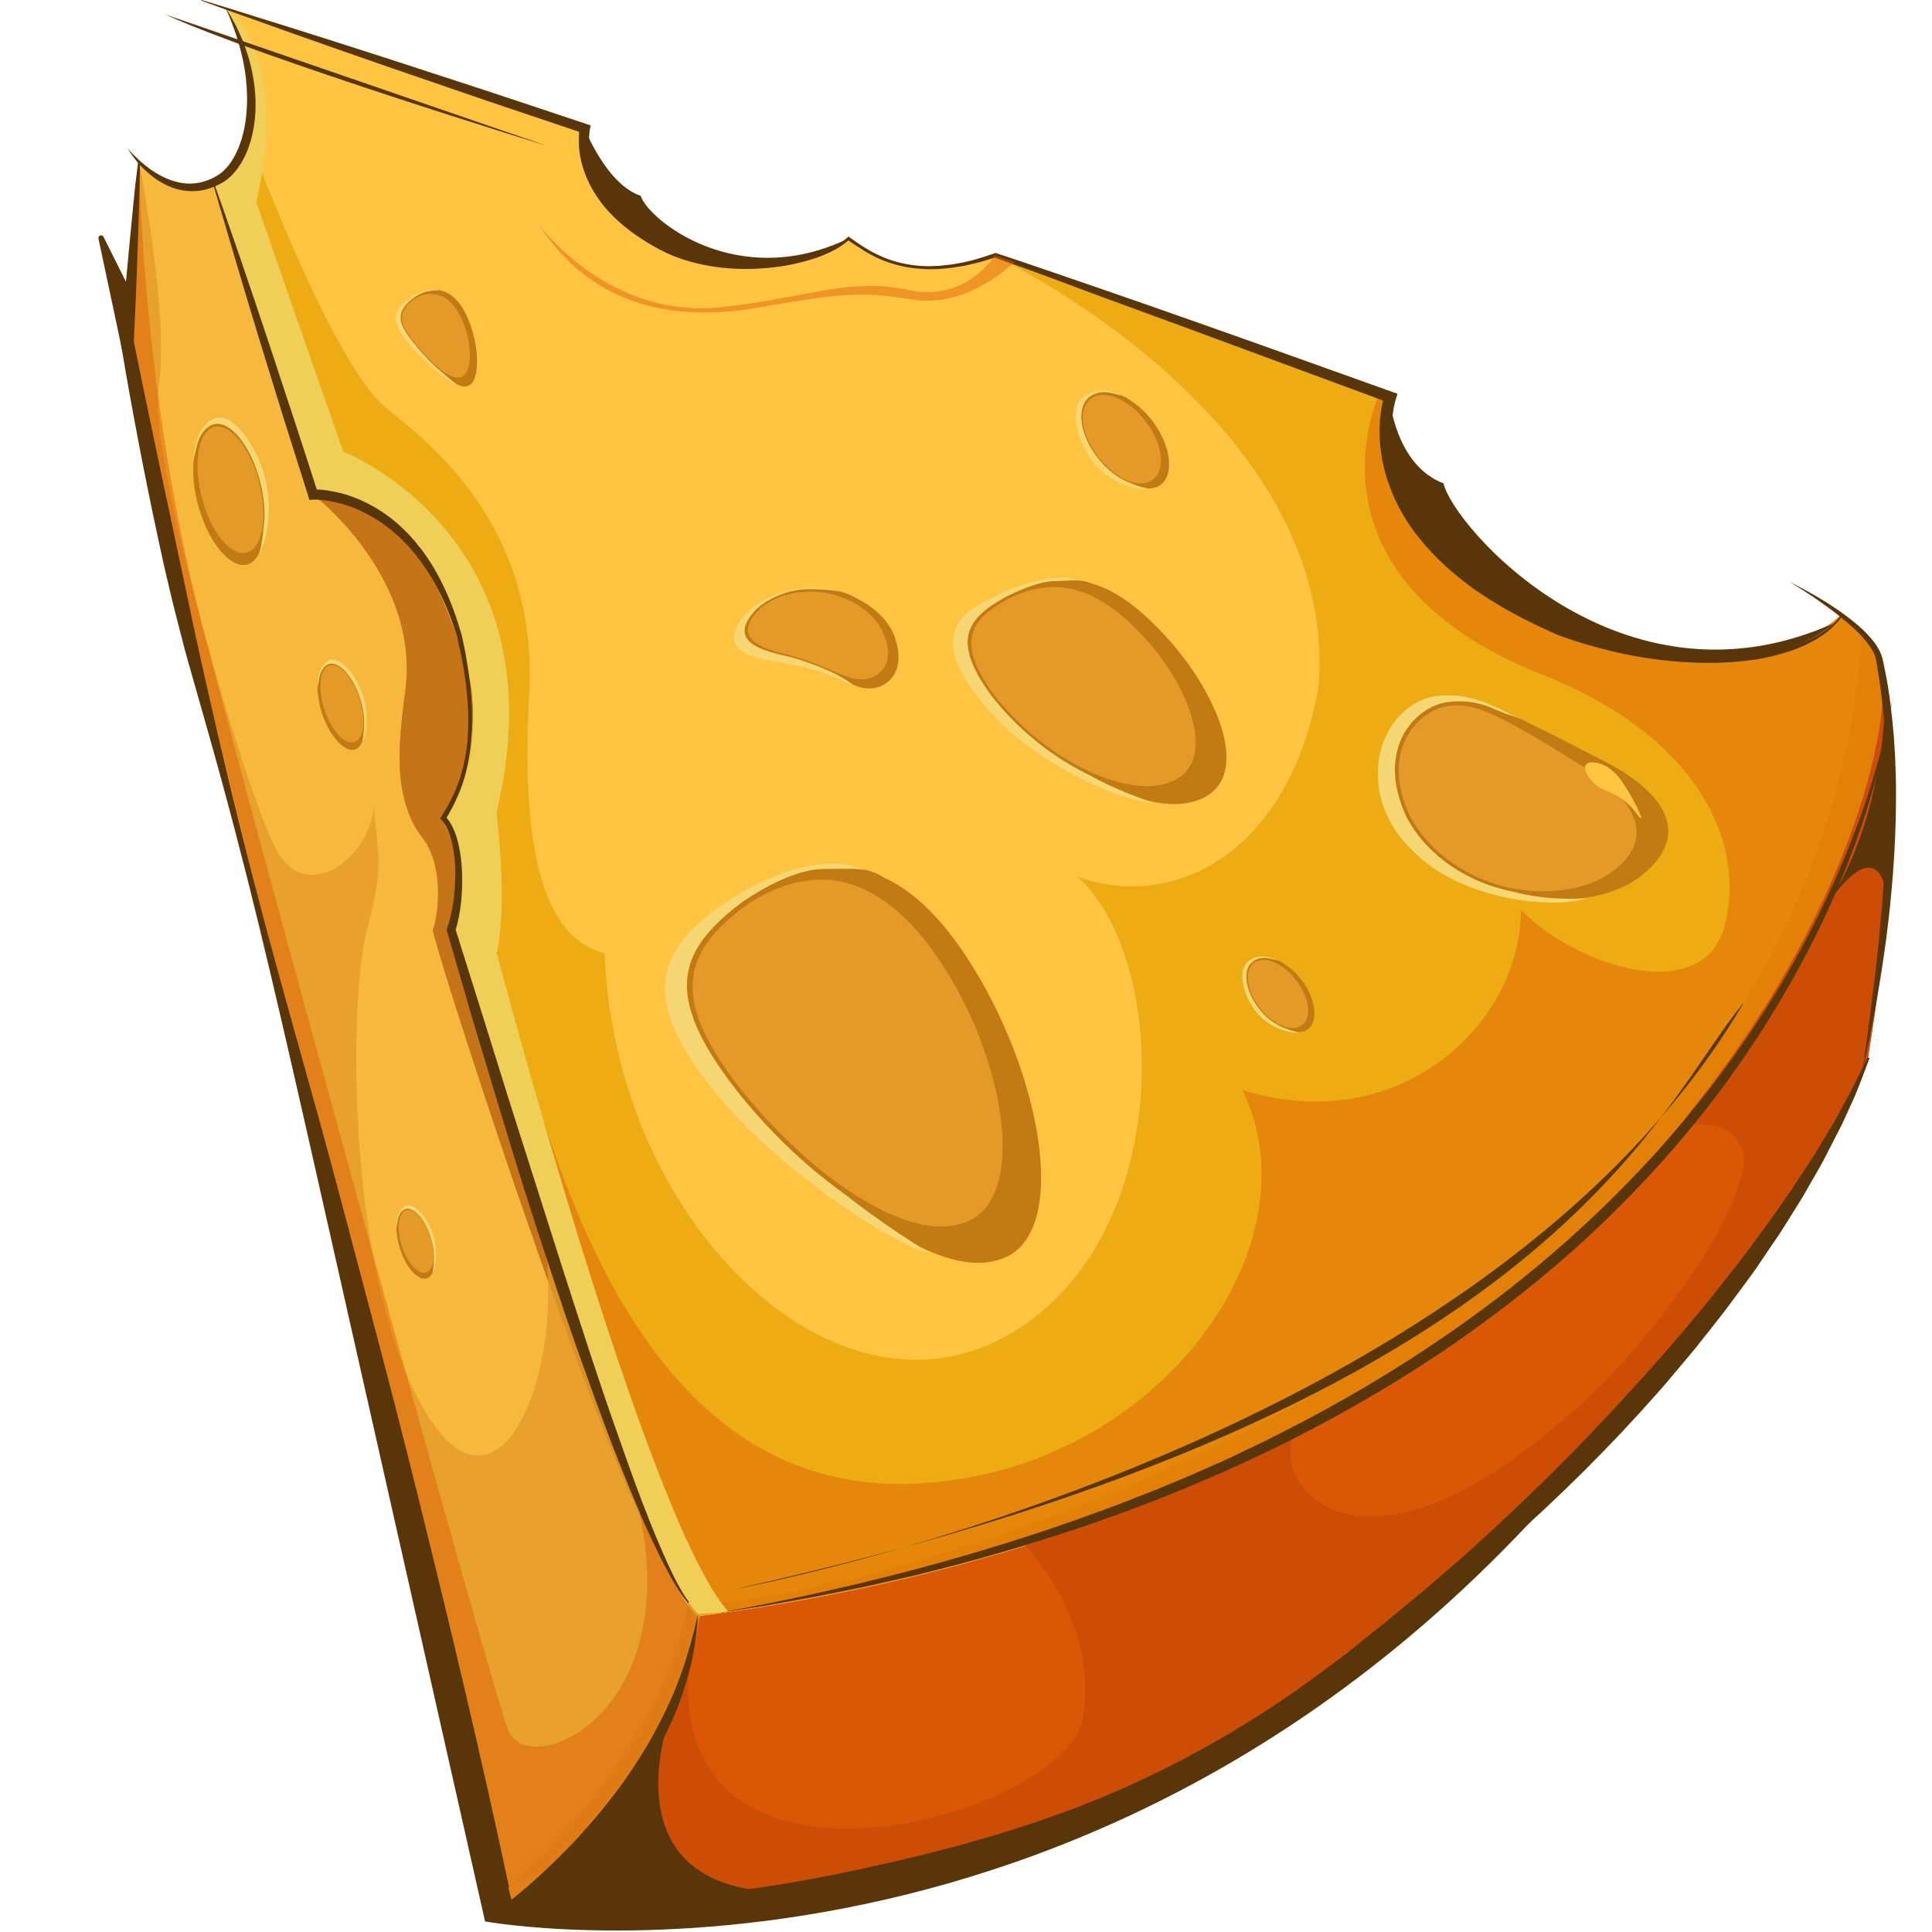 <?xml version="1.0" encoding="utf-8"?>
<!-- Generator: Adobe Illustrator 21.1.0, SVG Export Plug-In . SVG Version: 6.00 Build 0)  -->
<svg version="1.1" id="Слой_1" xmlns="http://www.w3.org/2000/svg" xmlns:xlink="http://www.w3.org/1999/xlink" x="0px" y="0px"
	 viewBox="0 0 1024 1024" style="enable-background:new 0 0 1024 1024;" xml:space="preserve">
<style type="text/css">
	.st0{fill:#FFC441;}
	.st1{fill:#F7B93D;}
	.st2{fill:#DA5805;}
	.st3{fill:#CC4D05;}
	.st4{opacity:0.43;}
	.st5{opacity:0.71;}
	.st6{fill:#E6A201;}
	.st7{opacity:0.44;fill:#DB5A02;}
	.st8{fill:#B15809;}
	.st9{fill:#EFCF58;}
	.st10{opacity:0.77;fill:#E39A28;}
	.st11{fill:#C27B12;}
	.st12{fill:#E39A28;}
	.st13{fill:#F7D773;}
	.st14{fill:#59350A;}
</style>
<g>
	<path class="st0" d="M386.1,854.2C386.2,854.3,386.2,854.3,386.1,854.2c0,0-0.1,0-0.2,0c-0.3,0-0.5,0.1-0.8,0.1
		c-1.7,0.3-3.5,0.5-5.2,0.8c-3,0.4-6,0.8-9,1.2c-0.3-0.3-0.7-0.5-1-0.8c-0.7-0.6-1.3-1.3-2-2c-0.3-0.3-0.5-0.6-0.8-0.9
		c-0.8-0.9-1.6-1.9-2.4-3c-1.4-1.9-2.8-4-4.3-6.4c-0.4-0.6-0.8-1.3-1.2-2c-4.3-7.2-8.8-16.3-13.6-27.1c-0.6-1.4-1.3-2.9-1.9-4.4
		c-17.1-39.6-37.1-99.6-57.9-167.1c-1.9-6.3-4.3-13.8-6.9-22.4c-0.4-1.3-0.8-2.7-1.3-4.1c-0.4-1.3-0.8-2.6-1.2-3.9
		c-1.3-4.2-2.7-8.5-4.1-13.1c-0.3-1.1-0.7-2.2-1-3.3c-0.4-1.1-0.7-2.3-1.1-3.4s-0.7-2.3-1.1-3.5c-1.5-4.8-3-9.7-4.6-14.8
		c-0.4-1.2-0.7-2.4-1.1-3.5c-1.2-3.8-2.4-7.8-3.7-11.8c-0.4-1.3-0.8-2.6-1.2-3.9c-5.1-16.2-10.5-33.5-16.3-51.9
		c-0.4-1.3-0.8-2.6-1.2-3.9c-0.6-2-1.3-4.1-1.9-6.1c6.1-11.3,7.1-28.8,1.3-46.5c-1.5-4.6-3.3-8.8-5.4-12.8
		c16.8-20.3,21.1-58.1,8.5-96.7c-14.8-45.6-48-76.7-77.5-74.7c-3.6-11.4-7.2-22.6-10.7-33.6c-0.9-2.8-1.8-5.6-2.7-8.4
		c-1.1-3.3-2.1-6.6-3.2-9.9c-1-3.1-2-6.1-2.9-9.2c-5.2-16.4-10.2-32-14.9-46.6c-0.4-1.4-0.9-2.7-1.3-4.1c-0.2-0.6-0.4-1.2-0.5-1.7
		c-0.7-2.2-1.4-4.4-2.1-6.5c-0.4-1.4-0.9-2.8-1.3-4.1c-0.3-1-0.6-2-1-3c-0.3-0.8-0.5-1.6-0.8-2.3c-0.4-1.3-0.8-2.6-1.3-3.9
		c-0.4-1.1-0.7-2.2-1.1-3.3c-0.2-0.6-0.4-1.3-0.6-1.9c-0.2-0.7-0.5-1.5-0.7-2.2c-2.8-8.8-5.5-17.1-8-24.7
		c8.9-4.2,15.1-13.4,18.1-25.2c0-0.2,0.1-0.3,0.1-0.5c3.3-13.4,2.6-30.1-2.9-47.1c-2.3-7.2-5.3-13.7-8.8-19.7
		c33.8,12.2,102.1,36.2,190.4,64c-0.1,1.2-0.1,2.5-0.1,3.7c0,38.2,38.7,69.2,86.4,69.2c20.2,0,38.7-5.6,53.4-14.8
		c8.2,8.8,25.5,14.8,45.5,14.8c12.2,0,23.4-2.3,32.2-6c0,0,0,0,0,0c64.6,21.4,136.3,46.9,203.9,73.3c1.7,0.7,3.4,1.3,5.1,2
		C723,255,765,310.7,832.8,336.8c56.6,21.8,113.9,16.2,142.7-10.7c4.5,3.5,8.4,6.9,11.5,10.1h0c4.7,4.9,7.9,9.4,9.2,13.5
		c0,0,0,0,0,0.1c0.5,1.6,0.9,3.5,1.2,5.7C1007.4,427.8,885.6,782.1,386.1,854.2z"/>
	<path class="st1" d="M371,856.4c-2.4,18.2-7.9,35.3-15.1,51c0,0.1-0.1,0.1-0.1,0.2c-6.8,14.5-15,27.8-23.7,39.7
		c-0.1,0.2-0.3,0.3-0.4,0.5c-27.2,37-58.4,59.7-60,60.9c0,0,0,0-0.1,0c0,0-196.1-738.8-204-824.5c-0.6-14.8,2.6-57.2,6.1-98.1
		c11.3,10.8,24.5,15.8,36.1,12c1.1-0.4,2.1-0.8,3.2-1.3c2.4,7.6,5.1,15.8,8,24.7c0.2,0.7,0.5,1.5,0.7,2.2c0.5,1.7,1.1,3.4,1.7,5.2
		c0.4,1.3,0.8,2.6,1.3,3.9c0.2,0.8,0.5,1.6,0.8,2.3c0.3,1,0.6,2,1,3c0.4,1.4,0.9,2.7,1.3,4.1c0.7,2.2,1.4,4.3,2.1,6.5
		c0.2,0.6,0.4,1.1,0.5,1.7c0.4,1.3,0.9,2.7,1.3,4.1c4.7,14.6,9.7,30.2,14.9,46.6c1,3,1.9,6.1,2.9,9.2c1,3.3,2.1,6.6,3.2,9.9
		c0.9,2.8,1.8,5.6,2.7,8.4c3.5,11,7.1,22.2,10.7,33.6c29.5-2,62.7,29,77.5,74.7c12.5,38.6,8.3,76.5-8.5,96.7
		c2.1,3.9,3.9,8.2,5.4,12.8c5.7,17.7,4.8,35.2-1.3,46.5c0.6,2,1.3,4.1,1.9,6.1c0.4,1.3,0.8,2.6,1.2,3.9
		c5.8,18.3,11.2,35.7,16.3,51.9c0.4,1.3,0.8,2.6,1.2,3.9c1.3,4,2.5,8,3.7,11.8c0.4,1.2,0.8,2.4,1.1,3.5c1.6,5.1,3.1,10,4.6,14.8
		c0.4,1.2,0.7,2.3,1.1,3.5s0.7,2.3,1.1,3.4c0.4,1.1,0.7,2.2,1,3.3c1.4,4.6,2.8,9,4.1,13.1c0.4,1.3,0.8,2.6,1.2,3.9
		c0.4,1.4,0.9,2.8,1.3,4.1v0c0.5,1.7,1.1,3.5,1.6,5.1c0,0,0,0,0,0.1c0.2,0.6,0.4,1.1,0.5,1.7c1.8,5.8,3.4,11,4.8,15.5
		c0,0.1,0.1,0.3,0.1,0.4c20.7,67.3,40.7,127.1,57.7,166.7c0.6,1.5,1.3,3,1.9,4.4c4.8,10.8,9.4,20,13.6,27.1c0.4,0.7,0.8,1.3,1.2,2
		c1.5,2.4,2.9,4.5,4.3,6.4c0.8,1.1,1.6,2.1,2.4,3c0.3,0.3,0.5,0.6,0.8,0.9c0.7,0.7,1.3,1.4,2,2c0,0,0,0,0,0
		C370.3,855.8,370.7,856.1,371,856.4z"/>
	<path class="st2" d="M990.1,560.5c-18.5,48.6-67,124.5-139,200.2c-129.4,136.1-334.9,271.8-579.5,248c0,0,9.6-6.9,22.9-19.3
		c22.7-21.3,56.1-58.8,70.6-106.1c2.6-8.6,4.6-17.6,5.8-26.8c63.3-8.3,120.7-21.1,172.7-37.3c48.9-15.2,93-33.5,132.6-53.8
		c98.2-50.3,169.2-113.5,219.1-175.5c81.6-101.4,106.7-199.9,102-234.3C1001,373.7,1011.6,427.2,990.1,560.5z"/>
	<path class="st3" d="M990.1,560.5c-18.5,48.6-67,124.5-139,200.2c-129.4,136.1-334.9,271.8-579.5,248c0,0,9.6-6.9,22.9-19.3
		c22.7-21.3,56.1-58.8,70.6-106.1c-11,138.9,197.7,79.2,208.4,28.9c9.7-45.5-22.4-84.6-29.9-93c-1-1.1-1.6-1.7-1.6-1.7
		s60.5-22.4,134.2-52.1c2.9-1.2,5.9-2.4,8.8-3.6c-8.5,25.5,27.9,70.3,109.1,17S928.8,633.2,924,611.8s-31.5-15-31.5-15
		s1-2.5,2.9-7.1c81.6-101.4,106.7-199.9,102-234.3C1001,373.7,1011.6,427.2,990.1,560.5z"/>
	<g class="st4">
		<path class="st2" d="M371,856.4c-7.8,59.9-49.6,107.8-76.5,132.9l-25.2,10.6c1.2-1,80.3-67.9,95.5-150.3
			c69.3,6.7,595.4-123,622.2-513.4h0c4.7,4.9,7.9,9.4,9.2,13.5c0,0,0,0,0,0.1c0.5,1.6,0.9,3.5,1.2,5.7
			C1007.5,428.5,883.2,789.2,371,856.4z"/>
	</g>
	<g class="st5">
		<path class="st6" d="M386.1,854.2C386.2,854.3,386.2,854.3,386.1,854.2c0,0-0.1,0-0.2,0c-2,0.3-4,0.6-6,0.9c-3,0.4-6,0.8-9,1.2
			c-0.3-0.3-0.7-0.5-1-0.8c-0.7-0.6-1.3-1.3-2-2c-0.3-0.3-0.5-0.6-0.8-0.9c-0.8-0.9-1.6-1.9-2.4-3c-1.4-1.9-2.8-4-4.3-6.4
			c-0.4-0.6-0.8-1.3-1.2-2c-4.8-8.1-10-18.7-15.5-31.5c-17.1-39.6-37.1-99.6-57.9-167.1c-2.2-7.3-5-16.2-8.2-26.5
			c-0.4-1.3-0.8-2.6-1.2-3.9c-1.3-4.2-2.7-8.5-4.1-13.1c-0.3-1.1-0.7-2.2-1-3.3c-0.4-1.1-0.7-2.3-1.1-3.4s-0.7-2.3-1.1-3.5
			c-1.5-4.8-3-9.7-4.6-14.8c-0.4-1.2-0.7-2.4-1.1-3.5c-1.2-3.8-2.4-7.8-3.7-11.8c-0.4-1.3-0.8-2.6-1.2-3.9
			c-5.1-16.2-10.5-33.5-16.3-51.9c-0.4-1.3-0.8-2.6-1.2-3.9c-0.6-2-1.3-4.1-1.9-6.1c6.1-11.3,7.1-28.8,1.3-46.5
			c-1.5-4.6-3.3-8.8-5.4-12.8c16.8-20.3,21.1-58.1,8.5-96.7c-14.8-45.6-48-76.7-77.5-74.7c-3.6-11.4-7.2-22.6-10.7-33.6
			c-0.9-2.8-1.8-5.6-2.7-8.4c-1.1-3.3-2.1-6.6-3.2-9.9c-1-3.1-2-6.1-2.9-9.2c-5.2-16.4-10.2-32-14.9-46.6c-0.4-1.4-0.9-2.7-1.3-4.1
			c-0.2-0.6-0.4-1.2-0.5-1.7c-0.7-2.2-1.4-4.4-2.1-6.5c-0.4-1.4-0.9-2.8-1.3-4.1c-0.3-1-0.6-2-1-3c-0.3-0.8-0.5-1.6-0.8-2.3
			c-0.4-1.3-0.8-2.6-1.3-3.9c-0.4-1.1-0.7-2.2-1.1-3.3l8.8-54l0.1-0.5c0,0,0,0,0,0.1c1.2,3.3,45.1,122.4,73.8,145.1
			c29.1,23,80.4,66.7,75.6,152.4c-4.8,85.7,9.3,129.1,40,136.4c5.3,141.9,120.2,252.8,211.4,203.7c91.2-49.1,88.8-200,39.1-244.3
			c54,19.4,113.4-15.8,127.9-101.1c10.8-140.7-169-226.6-171.7-227.9c66.2,21.9,140,48.2,209.1,75.3C723,255,765,310.7,832.8,336.8
			c56.6,21.8,113.9,16.2,142.7-10.7c4.5,3.5,8.4,6.9,11.5,10.1h0c4.7,4.9,7.9,9.4,9.2,13.5c0,0,0,0,0,0.1c0.5,1.6,0.9,3.5,1.2,5.7
			C1007.4,427.8,885.6,782.1,386.1,854.2z"/>
	</g>
	<path class="st7" d="M386.1,854.2C386.2,854.3,386.2,854.3,386.1,854.2c0,0-0.1,0-0.2,0c-0.3,0-0.5,0.1-0.8,0.1
		c-13.6-12.5-27-26-39.5-40.2c-0.6-1.4-1.3-2.9-1.9-4.4c-17-39.5-37-99.3-57.7-166.7c0-0.1-0.1-0.3-0.1-0.4c-1.4-4.6-3-9.8-4.8-15.5
		c-0.2-0.6-0.4-1.1-0.5-1.7c0,0,0,0,0-0.1c-0.5-1.6-1-3.4-1.6-5.1v0c2.3-8.3,5.5-16.6,9.5-25c48.2,148.9,123,208.8,229.6,187
		c106.6-21.8,178-126.9,140.4-204.5c82.9,25.9,147.6-34.8,147.6-95.4c29.3,29.9,96.8,51.7,108.1,8.1
		c11.3-43.6-13.7-101.9-102.6-135.1c-125.3-53.5-80.4-146.8-80.4-146.8s0,0,0-0.1c1.7,0.7,3.4,1.3,5.1,2
		C723,255,765,310.7,832.8,336.8c56.6,21.8,113.9,16.2,142.7-10.7c4.5,3.5,8.4,6.9,11.5,10.1h0c4.7,4.9,7.9,9.4,9.2,13.5
		c0,0,0,0,0,0.1c0.5,1.6,0.9,3.5,1.2,5.7C1007.4,427.8,885.6,782.1,386.1,854.2z"/>
	<g class="st5">
		<path class="st8" d="M356.5,835.7c-49.3-129.3-105.8-296.5-105.8-296.5L239,492.9c0,0,9.1-41.9-5.6-59.1c0.5,0,1-0.1,1.5-0.2
			c10.6-23.4,22.9-49.2,10.9-85.5c-12.1-36.4-27.3-79.1-79.8-85.9c0,0,57.2,43.6,48.7,104.5c-2.4,17.4-3.3,30.5-2.8,40.3l0,0
			c0,0,0.1,22.2,11.9,37c11.8,14.9,8.5,41.5,5.5,49.1C235.3,518.6,325,795.3,356.5,835.7z"/>
	</g>
	<path class="st9" d="M386.2,854.3c-5.8,0.5-11.2,0.9-16.2,1.2c-0.7-0.6-1.3-1.3-2-2c-0.3-0.3-0.5-0.6-0.8-0.9
		c-0.8-0.9-1.6-1.9-2.4-3c-1.4-1.9-2.8-4-4.3-6.4c-0.4-0.6-0.8-1.3-1.2-2c-4.8-8.1-10-18.7-15.5-31.5
		c-17.1-39.6-37.1-99.6-57.9-167.1c-2.2-7.3-5-16.2-8.2-26.5c-0.4-1.3-0.8-2.6-1.2-3.9c-1.3-4.2-2.7-8.5-4.1-13.1
		c-0.3-1.1-0.7-2.2-1-3.3c-0.4-1.1-0.7-2.3-1.1-3.4s-0.7-2.3-1.1-3.5c-1.5-4.8-3-9.7-4.6-14.8c-0.4-1.2-0.7-2.4-1.1-3.5
		c-1.2-3.8-2.4-7.8-3.7-11.8c-0.4-1.3-0.8-2.6-1.2-3.9c-5.1-16.2-10.5-33.5-16.3-51.9c-0.4-1.3-0.8-2.6-1.2-3.9
		c-0.6-2-1.3-4.1-1.9-6.1c6.1-11.3,7.1-28.8,1.3-46.5c-1.5-4.6-3.3-8.8-5.4-12.8c16.8-20.3,21.1-58.1,8.5-96.7
		c-14.8-45.6-48-76.7-77.5-74.7c-3.6-11.4-7.2-22.6-10.7-33.6c-0.9-2.8-1.8-5.6-2.7-8.4c-1.1-3.3-2.1-6.6-3.2-9.9
		c-1-3.1-2-6.1-2.9-9.2c-5.2-16.4-10.2-32-14.9-46.6c-0.4-1.4-0.9-2.7-1.3-4.1c-0.2-0.6-0.4-1.2-0.5-1.7c-0.7-2.2-1.4-4.4-2.1-6.5
		c-0.4-1.4-0.9-2.8-1.3-4.1c-0.3-1-0.6-2-1-3c-0.3-0.8-0.5-1.6-0.8-2.3c-0.4-1.3-0.8-2.6-1.3-3.9c-0.6-1.8-1.1-3.5-1.7-5.2
		c-0.2-0.7-0.5-1.5-0.7-2.2c-2.8-8.8-5.5-17.1-8-24.7c18.9-9,25.8-40.5,15.4-72.8c-2.3-7.2-5.3-13.7-8.8-19.7
		c0.8,0.5,34.2,22.5,16.3,102.8c25.5,74,46.1,132.2,46.1,132.2s116.4,45.2,81.2,191.1c6.1,55,0,74.4,0,74.4S343,807.4,386.2,854.3z"
		/>
	<path class="st9" d="M198.2,426.6c-0.1-1.8-0.1-3.6-0.1-5.6C198.3,422.9,198.4,424.8,198.2,426.6z"/>
	<path class="st9" d="M280.6,625.5c2,5.1,3.6,10.3,5,15.8c-1.6-4.9-3.1-9.6-4.4-14.1C281,626.6,280.8,626,280.6,625.5z"/>
	<path class="st10" d="M370,855.5c-1.7,11-3.8,28.8-14.1,51.8c0,0.1-0.1,0.1-0.1,0.2c-5.3,11.9-12.9,25.2-23.7,39.7
		c-0.1,0.2-0.3,0.3-0.4,0.5c-13.9,18.5-33.2,39-60,60.9c0,0,0,0-0.1,0c0,0-196.1-738.8-204-824.5c-0.6-14.8,2.6-57.2,6.1-98.1
		c0,0,16.3,81.8,10.4,119.2c-5.9,37.4,45.3,212.6,62.2,244.9c15.9,30.3,50.3,4.5,51.9-23.4c1,22.7,6.4,29.4-3.4,64.7
		c-10.5,38-11.3,190.8,32.3,259.5c40.3,63.5,76.6-33.4,58.8-107.7c-0.2-0.6-0.3-1.3-0.5-1.9C308.6,713.7,349.2,834.4,370,855.5
		C370,855.5,370,855.5,370,855.5z"/>
	<path class="st7" d="M73.7,86c0,0,1.5,121.9,33.1,243.8s151.7,558,162.5,587.1s106.8-12.4,61.8-143.1
		c12.7,35.9,28.5,77.2,40.9,84.9c-5,22.2-31.6,111.7-109.6,152.7C239.3,896.3,113,378.1,113,378.1l-45.4-194L73.7,86z"/>
	<g>
		<path class="st11" d="M527.9,668.1c-28.2,7.8-71.3-22.6-101.6-56.2c24.9,22.3,54.8,39.1,75.9,33.4c36.7-8.1,26.5-83.7-6.2-136.7
			c-20.2-33.2-42.8-46.9-63.8-45.6c26-8.7,55.9,4.2,84,50.4C553.5,573.9,567.8,659,527.9,668.1z"/>
		<path class="st11" d="M510.4,653.9c-17,4.1-39.6-5.1-61.1-19.9c-0.1-0.1-0.1-0.1-0.1-0.1c-7.5-5.2-14.9-11-22-17.2
			c-18.8-16.5-35.2-35.2-46.7-52.4c-27.9-41.6-18.1-62.9,13.2-86.5c11.8-8,27.2-16.3,40.7-17.3c0-0.1,15.6-0.2,15.7-0.1
			c3-0.1,5.8,0.1,8.3,0.6c5,1,9.3,3.2,13.2,6.5c0.1,0.1,0.1,0.1,0.2,0.1c0,0,0,0,0,0c9.3,7.9,16.9,21.7,30.3,42.5
			C538.1,565.8,550.5,646.3,510.4,653.9z"/>
		<path class="st12" d="M507.4,649.1c-22,5.4-53.4-12.1-79.5-34.9c-18-15.7-33.8-33.6-44.9-50.1c-26.9-40.3-17.7-61.9,12.4-84.2
			c11.3-7.7,24.1-13,37.3-13.6c0,0,0,0,0,0c22-1.3,45.8,12.3,67.2,45.7C534.4,565.2,545.7,641.5,507.4,649.1z"/>
		<g>
			<path class="st13" d="M492.9,664.2c-20-4.5-72.2-39.5-105.4-75.4c-44.5-50.3-45.7-79.3-8.6-106.3c33.2-24.3,61.9-28.7,79.4-21.4
				c-2.5-0.5-5.3-0.7-8.3-0.6c0-0.1-15.7,0.1-15.7,0.1c-13.5,1.1-28.9,9.3-40.7,17.3c-31.3,23.5-41.1,44.9-13.2,86.5
				c11.5,17.1,27.9,35.8,46.7,52.4c7.1,6.2,14.5,12.1,22,17.2c0,0,0,0,0.1,0.1C450.9,635.3,467.4,648.7,492.9,664.2z"/>
		</g>
	</g>
	<g>
		<path class="st11" d="M637.1,423.2c-19.6,9.4-54.4-4.7-78-25.3c19.1,13.4,42.5,21.1,57.2,15c25.8-10.1,9.4-53.3-16-80.4
			c-15.8-17.3-30.4-23.8-43.6-23.1c16.2-4.9,34.7,0.5,57.2,23.7C643.4,362.8,665,410.6,637.1,423.2z"/>
		<path class="st11" d="M623,417.1c-11.9,4.8-29.2,1.6-45.9-6.4c-0.1,0-0.1,0-0.1,0c-5.8-2.8-11.6-6.1-17-9.8
			c-14.6-9.8-27-22-35.4-33.3c-20.2-28.2-12.1-39.6,7.7-50.8c7.6-3.9,17.1-8.1,25.6-8.8c0,0,9.8-0.3,9.8-0.3
			c1.9-0.1,3.6-0.1,5.3,0.1c3.2,0.4,6,1.4,8.7,3.1c0.1,0,0.1,0.1,0.1,0.1c0,0,0,0,0,0c6.3,4,12,11.3,22.5,22
			C632.3,360.6,651.3,406.3,623,417.1z"/>
		<path class="st12" d="M620.3,414.5c-15.3,6.2-39.9-1.6-60-15.2c-13.9-9.3-25.9-20.9-34-31.8c-19.6-27.1-12-38.9,7-49.5
			c7.2-3.8,15.2-6.4,23.5-6.8c0,0,0,0,0,0c13.9-0.7,29.3,5.7,46,22.8C629.8,360.9,647.2,404.2,620.3,414.5z"/>
		<g>
			<path class="st13" d="M611.3,425.4c-15,0-56.3-17.9-81-42.3c-33.2-34.4-31.3-53.5-7.5-64.8c21.4-11.2,38.7-14.1,50.1-10.6
				c-1.6-0.2-3.4-0.2-5.3-0.1c0,0-9.8,0.3-9.8,0.3c-8.5,0.7-18,4.9-25.6,8.8c-19.8,11.2-27.9,22.6-7.7,50.8
				c8.4,11.3,20.8,23.5,35.4,33.3c5.5,3.7,11.2,7,17,9.8c0,0,0,0,0.1,0C578.3,411.3,591.3,418.9,611.3,425.4z"/>
		</g>
	</g>
	<g>
		<path class="st11" d="M459.1,364.8c-7-0.5-12.3-5.4-22-11.2c7.5,3.2,12.8,5.7,18.5,5.4c8.6,0,20.1-9.7,9.3-28.4
			c-6.9-11.2-23.8-19.2-39.5-17.7c18.8-4,42.4,7.9,48.5,23.9C481.9,358.3,467.6,366,459.1,364.8z"/>
		<path class="st11" d="M456.8,361.1c-4.4,0-8.5-1.6-13.5-3.8c0,0,0,0,0,0c-1.8-0.8-3.6-1.6-5.6-2.5c-5.3-2.3-11.9-4.7-19.1-6.7
			c-17.7-3.7-32.8-9.1-17.8-25.2c5.5-5.3,15.8-10.2,26-10.8c0-0.2,11.6,0,11.6,0.3c2.2,0.2,4.2,0.5,6,0.9c3.6,0.8,6.5,2,9,3.5
			c0.1,0,0.1,0.1,0.1,0.1c0,0,0,0,0,0c5.8,3.5,9.8,8.3,14.4,15.4C478.6,352.7,465.6,361.8,456.8,361.1z"/>
		<path class="st12" d="M456.5,360c-5.8,0-11.2-2.7-18.9-6c-5.2-2.2-11.5-4.6-18.5-6.6c-17-3.8-31.1-9.6-16.7-24.5
			c5.4-4.9,14.1-8.6,23.6-9.2c0,0,0,0,0,0c16.2-1.5,33.5,6.9,40.4,18.4C477.2,351.4,465.3,360.5,456.5,360z"/>
		<g>
			<path class="st13" d="M451.9,362.9c-3.9-1.1-12.7-6.5-26.6-9.4c-17-4.7-45.9-3.4-33-24.6c13.4-18.1,40.3-19.7,51.9-15.4
				c-1.8-0.4-3.8-0.7-6-0.9c0-0.2-11.5-0.5-11.6-0.3c-10.2,0.5-20.5,5.5-26,10.8c-15,16.1,0.2,21.5,17.8,25.2
				c7.3,2,13.8,4.4,19.1,6.7c2,0.9,3.9,1.7,5.6,2.5c0,0,0,0,0,0C443.6,357.6,447.6,359.6,451.9,362.9z"/>
		</g>
	</g>
	<g>
		<path class="st11" d="M248.4,204.4c-4.9,2.4-12.6-4.7-19.3-12.7c5.3,5.1,10.8,8.8,14.6,7c6.4-2.7,5.3-22-1.9-34.4
			c-4.5-7.7-10.4-10.3-15.7-9.4c6.4-2.7,14.3-0.6,20.2,10.3C254,179.6,255.2,201.5,248.4,204.4z"/>
		<path class="st11" d="M245.2,200.9c-3,1.3-7.1-0.6-11.3-3.9c0,0,0,0,0,0c-1.5-1.2-3-2.5-4.5-3.9c-3.9-3.8-7.8-8.2-10.9-12.2
			c-7.7-9.8-8.3-14.9-1.5-21.3c2.5-2.2,6.2-4.5,9.6-5.2c0,0,3.9-0.5,3.9-0.5c0.8-0.1,1.4-0.1,2.1-0.1c1.3,0.1,2.3,0.5,3.3,1.2
			c0,0,0,0,0,0c0,0,0,0,0,0c2.3,1.7,4.2,4.7,7.2,9.6C251,177.7,252.2,198.3,245.2,200.9z"/>
		<path class="st12" d="M244.7,199.7c-3.9,1.8-9.6-2.1-15.2-7.3c-3.8-3.6-7.5-7.8-10.5-11.6c-7.4-9.5-8-14.7-1.5-20.7
			c2.4-2.1,5.5-3.7,8.8-4.2l0,0c5.5-0.9,11.6,1.6,16.4,9.4C250.2,177.6,251.3,197.1,244.7,199.7z"/>
		<g>
			<path class="st13" d="M242.2,203.9c-3.5-0.8-13.3-8.8-21.2-16.9c-10.5-11.7-15.1-18.7-7.5-25.9c6.9-6.6,14.7-8.5,19.1-7.3
				c-0.6-0.1-1.3,0-2.1,0.1c0,0-3.9,0.4-3.9,0.5c-3.4,0.6-7.1,3-9.6,5.2c-6.8,6.3-6.2,11.5,1.5,21.3c3.1,4,7,8.4,10.9,12.2
				c1.5,1.4,3,2.8,4.5,3.9c0,0,0,0,0,0C234.2,197.2,237.5,200.3,242.2,203.9z"/>
		</g>
	</g>
	<g>
		<path class="st11" d="M615.5,256.7c-5.1,4.1-13.5,2.3-21.3-3.9c6.1,3.5,12.1,4.1,16,0.9c6.6-5.4,4.7-19.4-4.2-31.4
			c-5.6-7.5-12.5-12.4-18.6-13.6c7.2-0.4,16.5,5.2,23.7,14.8C620.5,236.1,622.4,251,615.5,256.7z"/>
		<path class="st11" d="M611.9,254.9c-3.1,2.4-7.5,2.8-12.2,1.3c0,0,0,0,0,0c-1.7-0.5-3.3-1.2-5-2.2c-4.5-2.5-9.1-6.3-12.9-11.3
			c-9.6-12.3-11.5-26.7-4.4-32.3c2.7-2.1,6.7-3.2,10.6-2.4c0,0,4.5,1.1,4.5,1.1c0.9,0.2,1.7,0.4,2.4,0.7c1.5,0.6,2.7,1.3,3.9,2.3
			c0,0,0,0,0.1,0l0,0c2.8,2.3,5.1,5.8,8.8,10.5C617.1,234.9,619,249.4,611.9,254.9z"/>
		<path class="st12" d="M611.2,254.1c-4.1,3.2-10.3,2.6-16.6-0.8c-4.3-2.4-8.7-6.1-12.4-10.9c-9.2-11.8-11.1-25.7-4.2-31
			c2.6-2,6-2.5,9.7-1.8c0,0,0,0,0,0c6.3,1.2,13.6,6.1,19.3,13.5C616.2,234.8,618.1,248.7,611.2,254.1z"/>
		<path class="st13" d="M608.9,259.1c-3.8,0.8-14.5-1.1-23.8-8.5c-12.4-10-19.5-31.5-11.6-39.5c7.2-6.7,16.2-3.8,21.3-1.3
			c-0.7-0.3-1.5-0.5-2.4-0.7c0,0-4.5-1.1-4.5-1.1c-3.9-0.8-7.9,0.4-10.6,2.4c-7.1,5.6-5.2,20,4.4,32.3c3.9,5,8.4,8.9,12.9,11.3
			c1.7,0.9,3.4,1.6,5,2.2c0,0,0,0,0,0C600,256.4,603.8,258,608.9,259.1z"/>
	</g>
	<g>
		<path class="st11" d="M869.7,464.4c-21.2,16.3-61.7,16.8-88.3-0.7c21.8,10.8,49.2,10.5,65.8,0.3c29-18.6,12.4-42.9-14.6-60.7
			c-16.9-11.9-31.9-21.9-43.7-27.4c14.7,2.8,34.3,13.7,58.5,26.1C878.7,417.2,899.7,440.5,869.7,464.4z"/>
		<path class="st11" d="M854.6,465c-13.4,8.3-33.4,11.5-52.7,7.6c-0.1,0-0.1,0-0.1,0c-6.7-1.3-13.4-3.4-19.6-6.2
			c-16.6-7.4-30-20-37.1-33.9c-16.3-35.5,4.6-57.9,22-60.4c7.2-1,15.4-0.3,23.1,2.9c-0.1,0.1,9.1,3.8,9.2,3.7
			c1.8,0.5,3.5,1.1,5.2,1.8c3.2,1.3,6,2.8,8.7,4.7c0.1,0,0.1,0.1,0.1,0.1c0,0,0,0,0,0c6.5,4.3,12.5,10.8,23.6,17.9
			C866.9,420,885.9,443.9,854.6,465z"/>
		<path class="st12" d="M851.8,463.9c-17.2,10.7-45.9,11.6-68.9,0.9c-15.8-7.1-28.7-19-35.6-32.3c-16-33.8,3.4-55.8,20.4-58.3
			c6.9-1.1,13.8,0.4,21.4,3.6c0,0,0,0,0,0c12.6,5.5,28.7,15.2,46.6,26.4C864.2,420.8,881.8,444.2,851.8,463.9z"/>
		<g>
			<path class="st13" d="M840.9,476.1c-16.5,5.8-66.3,1.7-92.6-25.6c-18-17.5-20.6-38.9-16.1-54c4.5-15.6,16-24.9,27.1-27.3
				c19.7-3.1,33.5,5.7,45.4,11.3c-1.6-0.7-3.3-1.2-5.2-1.8c-0.1,0.1-9.3-3.5-9.2-3.7c-7.7-3.2-16-4-23.1-2.9
				c-17.4,2.4-38.3,24.8-22,60.4c7,14,20.4,26.5,37.1,33.9c6.2,2.8,12.9,4.9,19.6,6.2c0,0,0,0,0.1,0
				C803.2,472.9,818.3,477.5,840.9,476.1z"/>
		</g>
	</g>
	<g>
		<path class="st11" d="M132.2,298.8c6-2.7,8.6-13.2,7.2-26c0,9.1-2.5,16-7.1,18.1c-7.8,3.6-18.9-8.1-24.7-25.9
			c-3.6-11.2-4.3-22.2-2.4-29.7c-3.9,7.6-3.8,21.7,0.9,36.1C112.2,290.3,123.9,302.6,132.2,298.8z"/>
		<path class="st11" d="M132.5,293.7c3.6-1.8,6.1-6.4,7.2-12.5c0,0,0,0,0,0c0.4-2.2,0.6-4.5,0.7-7c0.1-6.6-0.9-14.2-3.2-21.9
			c-5.7-18.9-17.1-30.9-25.3-26.8c-3.1,1.5-6,5.1-7.3,10c0,0-1.3,5.7-1.3,5.7c-0.3,1.1-0.5,2.1-0.6,3.1c-0.3,2-0.2,3.9,0,5.9
			c0,0,0,0.1,0,0.1l0,0c0.6,4.6,2.4,9.6,4.6,16.7C112.9,285.7,124.2,297.7,132.5,293.7z"/>
		<path class="st12" d="M132.1,292.4c4.7-2.3,7.3-9.5,7.5-18.8c0.1-6.4-0.9-13.7-3.1-21c-5.5-18.1-16.4-29.7-24.3-25.8
			c-3,1.4-5.1,4.8-6.3,9.5c0,0,0,0,0,0c-2.1,7.8-1.5,19,1.9,30.4C113.2,284.7,124.1,296.2,132.1,292.4z"/>
		<path class="st13" d="M137.5,293.2c2.6-3.6,6.2-16.6,4.5-31.9c-2.4-20.4-17.2-42.9-27.9-39.7c-9.2,3.3-11.3,15.2-11.6,22.5
			c0.1-1,0.3-2,0.6-3.1c0,0,1.3-5.7,1.3-5.7c1.3-4.8,4.2-8.5,7.3-10c8.3-4,19.6,8,25.3,26.8c2.3,7.7,3.4,15.3,3.2,21.9
			c-0.1,2.5-0.3,4.8-0.7,7c0,0,0,0,0,0C139.6,281.7,139.1,286.9,137.5,293.2z"/>
	</g>
	<g>
		<path class="st11" d="M189,396.9c3.6-1.9,4.8-8.5,3.4-16.4c0.3,5.6-0.9,10-3.7,11.5c-4.7,2.5-12-4.2-16.3-15.1
			c-2.7-6.8-3.6-13.6-2.7-18.3c-2.1,4.9-1.5,13.6,2,22.3C176.3,392.4,184,399.6,189,396.9z"/>
		<path class="st11" d="M189,393.8c2.2-1.2,3.5-4.2,3.9-8c0,0,0,0,0,0c0.2-1.4,0.2-2.8,0.1-4.4c-0.2-4.1-1.1-8.8-2.9-13.4
			c-4.3-11.5-11.8-18.4-16.8-15.6c-1.8,1.1-3.5,3.4-4.1,6.5c0,0-0.6,3.6-0.6,3.6c-0.1,0.7-0.2,1.3-0.3,1.9c-0.1,1.2,0,2.4,0.3,3.6
			c0,0,0,0,0,0.1l0,0c0.6,2.8,1.9,5.8,3.5,10.2C176.5,389.6,184,396.6,189,393.8z"/>
		<path class="st12" d="M188.7,392.9c2.8-1.6,4.2-6.2,3.9-11.9c-0.2-3.9-1.1-8.4-2.8-12.9c-4.1-11-11.3-17.7-16.1-15
			c-1.8,1-3,3.2-3.5,6.1l0,0c-1,4.9-0.2,11.8,2.4,18.7C176.7,389,183.9,395.7,188.7,392.9z"/>
		<path class="st13" d="M192.1,393.3c1.5-2.3,3.2-10.5,1.5-19.9c-2.3-12.6-12.4-25.9-18.9-23.5c-5.6,2.4-6.4,9.9-6.3,14.4
			c0-0.6,0.1-1.3,0.3-1.9c0,0,0.6-3.6,0.6-3.6c0.6-3,2.3-5.4,4.1-6.5c5-2.8,12.5,4.2,16.8,15.6c1.7,4.7,2.7,9.3,2.9,13.4
			c0.1,1.5,0,3-0.1,4.4c0,0,0,0,0,0C192.9,386,192.8,389.3,192.1,393.3z"/>
	</g>
	<g>
		<path class="st11" d="M226.9,677.3c2.9-1.6,3.9-6.9,2.8-13.3c0.3,4.5-0.7,8.1-3,9.3c-3.8,2-9.7-3.4-13.2-12.2
			c-2.2-5.5-2.9-11-2.2-14.8c-1.7,3.9-1.2,11,1.6,18.1C216.5,673.7,222.8,679.5,226.9,677.3z"/>
		<path class="st11" d="M226.8,674.7c1.8-1,2.8-3.4,3.2-6.5c0,0,0,0,0,0c0.1-1.1,0.2-2.3,0.1-3.5c-0.1-3.3-0.9-7.1-2.3-10.9
			c-3.5-9.3-9.6-14.9-13.6-12.7c-1.5,0.9-2.9,2.8-3.3,5.2c0,0-0.5,2.9-0.5,2.9c-0.1,0.5-0.2,1.1-0.2,1.6c-0.1,1,0,2,0.2,2.9
			c0,0,0,0,0,0l0,0c0.5,2.3,1.5,4.7,2.8,8.3C216.7,671.4,222.8,677,226.8,674.7z"/>
		<path class="st12" d="M226.6,674.1c2.3-1.3,3.4-5,3.2-9.7c-0.1-3.2-0.9-6.8-2.2-10.5c-3.4-8.9-9.2-14.4-13.1-12.2
			c-1.4,0.8-2.4,2.6-2.9,5l0,0c-0.8,4-0.2,9.6,1.9,15.2C216.9,670.9,222.7,676.3,226.6,674.1z"/>
		<path class="st13" d="M229.3,674.3c1.2-1.9,2.6-8.5,1.2-16.2c-1.9-10.2-10-21-15.3-19c-4.5,2-5.2,8-5.1,11.7c0-0.5,0.1-1,0.2-1.6
			c0,0,0.5-2.9,0.5-2.9c0.5-2.5,1.8-4.4,3.3-5.2c4-2.3,10.1,3.4,13.6,12.7c1.4,3.8,2.2,7.6,2.3,10.9c0.1,1.3,0,2.4-0.1,3.5
			c0,0,0,0,0,0C230,668.5,230,671.1,229.3,674.3z"/>
	</g>
	<g>
		<path class="st11" d="M693.5,545.3c-3.9,3.2-10.4,1.8-16.4-3c4.7,2.7,9.3,3.1,12.3,0.7c5.1-4.1,3.6-15-3.2-24.2
			c-4.3-5.8-9.7-9.5-14.4-10.5c5.5-0.3,12.8,4,18.3,11.4C697.3,529.4,698.8,540.9,693.5,545.3z"/>
		<path class="st11" d="M690.7,544c-2.4,1.9-5.8,2.1-9.4,1c0,0,0,0,0,0c-1.3-0.4-2.6-1-3.9-1.7c-3.5-1.9-7-4.9-10-8.7
			c-7.4-9.5-8.9-20.6-3.4-24.9c2.1-1.6,5.2-2.5,8.2-1.9l3.5,0.8c0.7,0.1,1.3,0.3,1.9,0.5c1.1,0.4,2.1,1,3,1.8c0,0,0,0,0,0l0,0
			c2.1,1.8,4,4.5,6.8,8.1C694.7,528.5,696.2,539.7,690.7,544z"/>
		<path class="st12" d="M690.2,543.3c-3.1,2.4-7.9,2-12.8-0.6c-3.3-1.8-6.7-4.7-9.6-8.4c-7.1-9.1-8.6-19.8-3.3-23.9
			c2-1.5,4.6-1.9,7.5-1.4l0,0c4.9,1,10.5,4.7,14.9,10.4C694,528.5,695.5,539.2,690.2,543.3z"/>
		<path class="st13" d="M688.4,547.2c-2.9,0.6-11.1-0.8-18.4-6.6c-9.6-7.7-15-24.3-9-30.5c5.5-5.1,12.5-2.9,16.4-1
			c-0.6-0.2-1.2-0.4-1.9-0.5l-3.5-0.8c-3-0.6-6.1,0.3-8.2,1.9c-5.5,4.3-4,15.4,3.4,24.9c3,3.9,6.5,6.8,10,8.7
			c1.3,0.7,2.6,1.3,3.9,1.7c0,0,0,0,0,0C681.5,545.1,684.4,546.4,688.4,547.2z"/>
	</g>
	<g>
		<path class="st14" d="M271.7,1008c4.6,0.3,9.3,0.4,14,0.5c4.7,0.1,9.3,0.1,14,0.1c9.3,0,18.6-0.3,27.9-0.8l7-0.3l7-0.5
			c4.6-0.3,9.3-0.7,13.9-1c9.3-0.8,18.5-1.8,27.7-2.9c4.6-0.5,9.2-1.2,13.8-1.8l6.9-1l6.9-1.1c4.6-0.7,9.2-1.4,13.7-2.3
			c4.6-0.8,9.1-1.6,13.7-2.5l13.6-2.8c4.5-0.9,9-2.1,13.6-3c2.3-0.5,4.5-1,6.8-1.5l6.8-1.6l6.8-1.6c2.3-0.5,4.5-1.1,6.8-1.7
			c4.5-1.2,9-2.4,13.5-3.5c4.5-1.1,8.9-2.6,13.4-3.8c9-2.4,17.8-5.4,26.7-8.2c4.4-1.4,8.8-3,13.2-4.6c4.4-1.6,8.8-3.1,13.1-4.8
			c8.6-3.5,17.3-6.9,25.8-10.8c34-15.4,66.4-34.2,96.5-56.1l11.2-8.3c3.7-2.8,7.5-5.5,11.1-8.5l10.9-8.8l5.5-4.3
			c1.8-1.5,3.6-3,5.4-4.5l10.8-8.9l5.4-4.4c1.8-1.5,3.5-3,5.3-4.6l10.5-9.1l5.3-4.6c1.8-1.5,3.4-3.1,5.2-4.7
			c13.8-12.5,27.3-25.2,40.5-38.3l9.8-9.9l4.9-4.9l4.8-5l9.6-10.1c1.6-1.7,3.2-3.4,4.8-5.1l4.7-5.2c6.3-6.9,12.6-13.6,18.7-20.7
			l9.2-10.5c1.5-1.7,3-3.5,4.5-5.3l4.5-5.4l8.9-10.7l8.6-10.9c2.8-3.7,5.8-7.2,8.6-11l8.3-11.2l4.2-5.6l4-5.7l8-11.4
			c1.4-1.9,2.6-3.9,3.9-5.8l3.8-5.8l3.8-5.8l1.9-2.9l1.8-3l7.2-12l1.8-3l1.7-3.1l3.3-6.1c4.7-8.1,8.5-16.6,12.7-24.9l1,0.4
			c-3.3,8.7-6.4,17.6-10.5,26.1l-2.9,6.4l-1.5,3.2l-1.6,3.1l-6.4,12.5l-1.6,3.1l-1.7,3.1l-3.5,6.1l-3.5,6.1c-1.2,2-2.3,4.1-3.6,6.1
			l-7.5,12c-1.3,2-2.5,4-3.8,6l-4,5.8l-7.9,11.7c-1.3,2-2.7,3.8-4.1,5.7l-4.2,5.7l-8.4,11.3l-8.7,11.1l-4.4,5.5
			c-1.4,1.9-2.9,3.7-4.4,5.5l-9.1,10.8c-5.9,7.3-12.4,14.2-18.6,21.2c-25.3,27.8-52.5,53.9-81,78.4c-1.8,1.5-3.5,3.1-5.3,4.6
			l-5.4,4.5l-10.9,9c-1.8,1.5-3.6,3-5.5,4.4l-5.6,4.3l-11.2,8.6c-7.4,5.8-15.1,11.1-22.7,16.7c-3.8,2.8-7.7,5.3-11.6,8l-11.7,7.8
			c-1.9,1.3-4,2.5-6,3.8l-6,3.7l-12,7.4l-12.2,7c-4.1,2.3-8,4.8-12.2,6.9c-4.1,2.2-8.3,4.4-12.4,6.7c-2.1,1.1-4.1,2.3-6.2,3.3
			l-6.3,3.2l-12.5,6.4l-12.7,6.1c-16.9,8.2-34.1,15.6-51.5,22.7c-8.8,3.4-17.5,6.9-26.4,9.9l-6.7,2.3c-2.2,0.8-4.4,1.5-6.7,2.2
			c-4.5,1.4-9,2.8-13.5,4.2c-18.1,5.2-36.4,9.8-54.9,13c-4.6,0.9-9.3,1.6-13.9,2.4c-4.6,0.8-9.3,1.4-14,2.1l-7,0.9l-7,0.8
			c-4.7,0.5-9.3,1.1-14,1.4c-9.4,0.9-18.8,1.4-28.2,1.8c-9.4,0.4-18.8,0.5-28.2,0.4c-9.4-0.1-18.8-0.5-28.1-1.2
			c-9.4-0.7-18.7-1.7-28-3.3L271.7,1008z"/>
		<path class="st14" d="M74.2,86.1L74,98l-0.3,12l-0.8,23.9L72,157.9l-1.1,23.9l0-0.8l5.3,25.8l5.4,25.8l5.4,25.8l2.8,12.9l2.7,12.9
			l10.9,51.5c1.8,8.6,3.8,17.1,5.7,25.7l5.9,25.7c7.9,34.2,16.4,68.3,25.4,102.3c9.1,33.9,18.7,67.7,28.1,101.6
			c9.4,33.9,18.2,67.9,27.2,101.8c4.5,17,9,33.9,13.4,51l6.5,25.5l6.4,25.6c16.9,68.2,33.2,136.5,47.8,205.3l-0.9,0.2
			c-20.2-67.4-38.7-135.2-56.6-203.1l-6.7-25.5L199,746c-4.4-17-8.5-34.1-12.8-51.1c-8.4-34.1-16.9-68.2-25-102.4
			c-8-34.2-15.8-68.5-24.1-102.6c-8.3-34.1-17.2-68.1-26.8-101.9l-7.2-25.4c-2.4-8.5-4.9-16.9-7-25.4c-2.2-8.5-4.4-17-6.4-25.6
			l-3-12.8l-2.8-12.9c-7.4-34.4-14-68.9-19.8-103.6l-0.1-0.5l0-0.4l2-23.8l2.2-23.8l2.3-23.8l1.2-11.9L73.2,86L74.2,86.1z"/>
		<path class="st14" d="M271.1,1006.9c6.1-4.9,11.9-9.9,17.5-15.2c5.7-5.3,11.1-10.7,16.4-16.3c5.2-5.7,10.3-11.4,15.1-17.4
			c4.8-6,9.5-12,13.7-18.4c4.3-6.3,8.4-12.8,12.1-19.5c3.7-6.7,7.1-13.5,10.2-20.6c1.6-3.5,2.9-7.1,4.3-10.7l1.9-5.4l0.9-2.7
			l0.8-2.8l1.7-5.5l1.5-5.6c0.2-0.9,0.5-1.9,0.8-2.8l0.6-2.8l1.3-5.7c-0.3,3.9-0.4,7.8-1,11.6l-0.8,5.8l-1.1,5.8l-0.6,2.9l-0.7,2.8
			l-1.5,5.7l-1.8,5.6c-0.3,0.9-0.6,1.9-0.9,2.8l-1,2.8c-2.6,7.4-6,14.5-9.5,21.5c-0.9,1.7-1.9,3.5-2.8,5.2l-3,5.1
			c-1,1.7-2.1,3.3-3.1,5c-1.1,1.7-2.1,3.3-3.2,4.9c-8.9,13-19.1,24.9-30.5,35.7c-5.6,5.4-11.6,10.5-17.8,15.3
			C284.4,998.7,278,1003.2,271.1,1006.9z"/>
		<path class="st14" d="M1003.2,368.5c-2,17.5-6.1,34.7-11,51.6c-4.9,16.9-11,33.5-17.8,49.7c-6.9,16.2-14.7,32-23.3,47.5
			c-8.6,15.4-17.9,30.4-28,44.9c-20,29.1-43.1,56-68.3,80.8c-12.6,12.4-25.7,24.2-39.4,35.4c-1.7,1.4-3.4,2.8-5.1,4.2l-5.2,4.1
			c-3.5,2.7-6.9,5.5-10.5,8.1l-10.6,7.9l-10.8,7.7c-58,40.3-122,71.6-188.4,95c-33.2,11.8-67.1,21.6-101.3,29.9l-25.8,5.8l-25.9,5.2
			l-26,4.7l-26.1,4.1c69.2-12.5,137.5-29.9,203.3-54.1c4.1-1.5,8.2-3,12.3-4.6l12.2-4.8l6.1-2.4l6.1-2.5l12.1-5.1
			c4-1.7,8-3.6,12-5.3c4-1.8,8-3.5,12-5.5l11.9-5.7l3-1.4l2.9-1.5l5.9-3c31.3-15.8,61.5-33.7,90.2-53.7
			c57.4-39.9,108.7-89,149.5-146c10.2-14.2,19.7-29,28.5-44.1c8.7-15.2,16.7-30.8,23.9-46.8c7.2-16,13.6-32.3,19-49
			c2.7-8.4,5.1-16.8,7.3-25.3C1000,385.8,1002,377.2,1003.2,368.5z"/>
		<path class="st14" d="M948.2,308.3c5.3,2.6,10.5,5.4,15.6,8.4c5.1,3,10.1,6.3,14.8,9.8c4.8,3.6,9.4,7.4,13.3,12.1
			c2,2.3,3.8,4.9,5,7.9c0.3,0.7,0.6,1.5,0.8,2.3c0.2,0.8,0.3,1.5,0.5,2.2l0.9,4.4c2.4,11.6,3.7,23.5,4.7,35.3
			c0.4,5.9,0.8,11.8,0.9,17.8c0.3,5.9,0.2,11.9,0.2,17.8c-0.2,23.7-2.1,47.4-5.1,70.8c-3.1,23.5-7.3,46.8-12.5,69.8
			c3.2-23.4,6.4-46.8,8.7-70.2c0.5-5.9,1-11.7,1.6-17.6l1.2-17.6l0.9-17.6c0.1-5.9,0.3-11.8,0.4-17.6c0.2-23.5-0.9-47-4.7-70.2
			l-0.7-4.4c-0.1-0.7-0.2-1.5-0.4-2.1c-0.1-0.6-0.3-1.3-0.5-1.9c-0.9-2.5-2.5-4.9-4.2-7.1c-3.5-4.5-7.9-8.5-12.4-12.2
			c-4.5-3.8-9.3-7.2-14.1-10.6C958.3,314.5,953.3,311.3,948.2,308.3z"/>
		<path class="st14" d="M113.3,96.6l3.6,10.2l3.6,10.3l7.1,20.5l7,20.6l6.9,20.6l13.6,41.2c4.5,13.8,9,27.5,13.4,41.3l-2.7-1.9
			c1.4,0,2.5,0,3.7,0.1c1.2,0.1,2.4,0.2,3.5,0.4c2.3,0.3,4.6,0.8,6.9,1.3c4.5,1.1,8.9,2.7,13.1,4.7c8.4,4,16,9.5,22.4,16.1
			c1.7,1.6,3.1,3.4,4.7,5.1l2.1,2.7l1.1,1.3l1,1.4l2,2.8l1.9,2.9c1.3,1.9,2.3,3.9,3.5,5.9c4.4,8,7.9,16.4,10.7,25l2,6.5
			c0.4,1.1,0.5,2.2,0.8,3.3l0.7,3.3c1,4.4,1.6,8.9,2.3,13.3c1.3,8.9,2.1,17.9,2,27c0,9-1,18.1-3.3,26.9c-0.2,1.1-0.6,2.2-0.9,3.3
			c-0.3,1.1-0.7,2.2-1,3.2c-0.8,2.1-1.6,4.3-2.5,6.3c-1.8,4.2-4,8.2-6.3,12.1l-0.2-1.6c2,2,3.4,4.4,4.4,6.8c1.1,2.4,1.9,5,2.5,7.5
			c1.2,5.1,1.8,10.3,2,15.5c0.2,5.2,0,10.4-0.5,15.6c-0.6,5.2-1.5,10.4-3.1,15.4l0-1.4c4.8,15.1,9.4,30.2,14.2,45.2l14.1,45.2
			l28.7,90.2c9.7,30,19.3,60.1,29.9,89.8c5.2,14.9,10.5,29.7,16.4,44.4c1.5,3.6,2.9,7.3,4.5,10.9l2.3,5.4l2.4,5.4
			c3.3,7.1,6.7,14.3,11.4,20.6l-0.5,0.4c-5.2-6.1-8.9-13.1-12.6-20.1l-2.7-5.3l-2.6-5.4c-1.8-3.6-3.3-7.2-5-10.8
			c-6.4-14.5-12.3-29.2-18-43.9c-5.6-14.8-11-29.7-16.3-44.6c-2.7-7.4-5.2-14.9-7.8-22.4l-7.5-22.5l-7.4-22.5l-7.2-22.6
			c-4.8-15.1-9.3-30.2-13.9-45.3L250.1,539l-13.2-45.5l-0.2-0.7l0.2-0.6c1.6-4.7,2.7-9.6,3.4-14.5c0.7-5,1-10,1-15
			c0-5-0.5-10.1-1.5-14.9c-0.5-2.4-1.2-4.8-2.1-7.1c-0.9-2.3-2.1-4.4-3.7-6.1l-0.7-0.8l0.5-0.8c4.8-7.5,8.7-15.5,11-24.1
			c2.4-8.5,3.4-17.5,3.4-26.4c0.1-8.9-0.9-17.8-2.2-26.6c-0.8-4.4-1.5-8.8-2.6-13.1l-0.7-3.3c-0.3-1.1-0.4-2.2-0.8-3.2l-2.1-6.3
			c-3-8.4-6.7-16.5-11.3-24.1c-1.2-1.9-2.3-3.8-3.6-5.6l-1.9-2.7l-2-2.6l-1-1.3l-1.1-1.3l-2.1-2.5c-1.5-1.6-3-3.2-4.6-4.7
			c-1.6-1.5-3.2-2.9-4.9-4.3c-1.7-1.3-3.4-2.7-5.2-3.9c-3.6-2.4-7.4-4.6-11.3-6.4c-3.9-1.8-8-3.2-12.2-4.2c-2.1-0.5-4.2-0.9-6.3-1.2
			c-1.1-0.1-2.1-0.2-3.2-0.3c-1-0.1-2.2-0.1-3-0.1L164,265l-0.6-2c-4.4-13.8-8.7-27.6-13.1-41.4l-12.8-41.5l-6.3-20.8l-6.2-20.8
			l-6.1-20.8l-3.1-10.4l-3-10.5L113.3,96.6z"/>
		<path class="st14" d="M67.5,78.5c2.1,2.5,4.4,4.7,6.8,6.9c2.4,2.1,4.9,4.1,7.6,5.8c5.3,3.4,11.2,5.7,17.3,6.1c3,0.1,6-0.2,8.9-1.1
			l2.1-0.7c0.7-0.3,1.4-0.6,2.1-0.9c1.3-0.7,2.7-1.4,3.9-2.2c4.7-3.3,8.1-8.7,10.3-14.3c2.3-5.7,3.6-11.9,4.1-18.1
			c0.6-6.2,0.4-12.6-0.3-18.9c-1.5-12.6-5.4-24.9-10.6-36.7c3.6,5.4,6.5,11.2,9,17.3c1.2,3,2.2,6.1,3.2,9.3c0.9,3.2,1.7,6.4,2.2,9.6
			c2.3,12.9,1.9,26.7-3,39.3c-1.3,3.1-2.9,6.2-4.9,9c-2,2.8-4.4,5.4-7.5,7.4c-1.6,1-3,1.7-4.6,2.4c-0.8,0.3-1.6,0.7-2.4,0.9
			l-2.5,0.8c-3.3,0.9-6.9,1.1-10.3,0.8c-6.9-0.7-13.2-3.8-18.4-7.9c-2.6-2.1-5-4.3-7.2-6.7C71.2,83.9,69.2,81.3,67.5,78.5z"/>
		<path class="st14" d="M106.9,0l12.8,3.9l12.8,4l25.6,8l25.5,8.1l25.5,8.2L260,48.8l50.8,16.9l2.3,0.8l-0.5,2.4
			c-0.1,0.7-0.3,1.6-0.3,2.5c-0.1,0.9-0.1,1.8-0.1,2.7c0,1.8,0.1,3.6,0.3,5.4c0.4,3.6,1.3,7.1,2.5,10.5c2.4,6.9,6.3,13.2,11.1,18.8
			c4.8,5.6,10.5,10.5,16.7,14.7l2.3,1.6l2.4,1.5c1.6,1,3.2,1.9,4.9,2.8c3.3,1.8,6.6,3.3,10.2,4.6c14,5.2,29.4,6.8,44.4,5.9
			c7.5-0.5,15-1.8,22.3-3.9c3.6-1.1,7.2-2.4,10.5-4c3.4-1.6,6.6-3.6,9.3-6.1l0.6-0.5l0.6,0.4c2.8,2,5.6,4,8.5,5.7
			c2.8,1.8,5.9,3.3,9,4.7c6.2,2.6,12.9,4.2,19.6,4.7c1.7,0.1,3.4,0.2,5.1,0.2l5.1-0.2c3.4-0.4,6.7-0.6,10.1-1.3
			c6.7-1.1,13.2-3.2,19.6-5.4l0.4-0.1l0.4,0.1c17.6,5.8,35.1,11.9,52.6,17.9l26.3,9.1l26.2,9.2c17.5,6.1,34.9,12.4,52.4,18.6
			l52.3,18.7l2.8,1l-0.9,3c-0.2,0.6-0.4,1.4-0.6,2.1c-0.2,0.8-0.3,1.5-0.5,2.3c-0.3,1.6-0.5,3.2-0.7,4.8c-0.4,3.2-0.5,6.4-0.4,9.7
			c0.1,6.5,1.2,12.9,3,19.2c1.8,6.2,4.3,12.3,7.5,18c0.8,1.4,1.6,2.9,2.5,4.2l2.7,4.1c1.9,2.6,3.8,5.3,6,7.8c2,2.6,4.4,4.9,6.6,7.3
			l3.6,3.4l1.8,1.7c0.6,0.6,1.2,1.1,1.9,1.6l3.8,3.2c1.3,1.1,2.6,2,3.9,3.1c1.3,1,2.6,2.1,4,3l4.1,2.9c10.9,7.6,22.7,14.1,34.8,19.7
			c1.5,0.7,3,1.4,4.5,2.1l4.7,1.7c3.1,1.1,6.3,2.2,9.5,3.2c6.4,2,12.8,3.8,19.4,5.3c13.1,3,26.3,5,39.7,5.7
			c13.4,0.6,26.9,0,39.9-2.9c6.5-1.5,12.9-3.5,18.9-6.6c3-1.5,5.8-3.3,8.5-5.3c2.6-2.1,5-4.4,7.1-7l0.5,0.4c-2,2.8-4.3,5.3-6.9,7.5
			c-2.6,2.2-5.5,4.1-8.5,5.8c-6,3.3-12.5,5.7-19.1,7.4c-6.6,1.8-13.4,2.9-20.2,3.5c-6.8,0.6-13.6,0.9-20.4,0.7
			c-13.6-0.3-27.2-1.9-40.6-4.7c-6.7-1.4-13.3-3.1-19.8-5c-3.3-0.9-6.5-2-9.8-3.1l-4.9-1.7c-1.6-0.6-3.1-1.4-4.7-2.1
			c-12.5-5.6-24.6-11.9-36.1-19.6l-4.3-2.9c-1.4-1-2.7-2.1-4.1-3.1c-1.4-1.1-2.8-2.1-4.1-3.2l-3.9-3.3c-0.7-0.6-1.3-1.1-2-1.7
			l-1.9-1.8l-3.8-3.6c-2.4-2.5-4.8-5-7-7.7c-9.1-10.5-16.1-23-20-36.5c-1.9-6.7-3-13.7-3.2-20.8c-0.1-3.5,0.1-7.1,0.5-10.6
			c0.2-1.8,0.5-3.5,0.8-5.3c0.2-0.9,0.4-1.7,0.6-2.6c0.2-0.9,0.5-1.7,0.8-2.7l1.9,4l-104.2-38.5L579,155.5
			c-17.3-6.5-34.7-13-52.1-19.1l0.8,0l-4.9,1.5c-1.7,0.5-3.3,1.1-5,1.4l-5,1.2c-0.8,0.2-1.7,0.4-2.5,0.5l-2.6,0.4
			c-3.4,0.7-6.9,0.9-10.3,1.2l-5.2,0.1c-1.7,0-3.5-0.2-5.2-0.3c-6.9-0.5-13.8-2.2-20.2-4.9c-3.2-1.4-6.3-3-9.2-4.8
			c-2.9-1.8-5.8-3.8-8.6-5.7l1.2-0.1c-2.9,2.7-6.2,4.8-9.7,6.5c-3.5,1.7-7.1,3.1-10.8,4.2c-7.4,2.3-15,3.7-22.7,4.4
			c-15.3,1.4-31.1,0.2-45.9-4.8c-3.7-1.2-7.3-2.8-10.8-4.6c-1.7-0.9-3.5-1.8-5.1-2.8l-2.5-1.5l-2.5-1.6c-6.6-4.2-12.7-9.2-18-15
			c-10.5-11.7-17.5-27.6-14.9-44.3l1.8,3.2l-50.8-17.1l-50.7-17.4l-25.3-8.8l-25.3-8.9l-25.2-9l-12.6-4.5l-12.6-4.6L106.9,0z"/>
		<path class="st7" d="M285.4,118.7c0,0,36.4,50.7,97.1,44.1c48-5.5,68-15.8,98.9-9.1c30.9,6.7,45.9-18.5,45.9-18.5l10.5,3.5
			c0,0-24.6,25-54,20.1s-41.2-2.7-83.7,4.5S313.7,162.8,285.4,118.7z"/>
		<path class="st14" d="M310,68.3c0,0,11.4,29.4,29.6,35.5c3.6,12.1,50.8,51.2,110.1,22.6c-15.9,11.8-62.2,27.5-114.4-5.4
			C314.9,107,307.5,77.6,310,68.3z"/>
		<path class="st14" d="M736.4,210.5c0,0,2.9,36,28.7,45.7c4.8,22.2,93.4,124.8,206.5,74.3c-11.7,10.1-46.7,32.4-138.9,6.3
			C786.6,319.2,723.4,277.6,736.4,210.5z"/>
		<path class="st14" d="M142.4,509.9l114.7,508.5c0,0,336.8,61.8,593.9-257.7c-57.5,51.5-196.3,229-516.3,249.6
			c-46.9-0.3-63.4-2.7-63.4-2.7L204.4,749L142.4,509.9z"/>
	</g>
	<path class="st0" d="M861,416.2c0,0-6.1-11.2-16.1-12.1c-10-0.9-2.4,11.5,5.2,14.5c7.6,3,12.3,5.8,17.7,13.1
		C873.3,439,866.6,424.5,861,416.2z"/>
	<path class="st14" d="M389.7,842.2c0,0,394-71.8,534.5-310.7C879.1,584.7,825.4,745.6,389.7,842.2z"/>
	<path class="st14" d="M87.4,7.6l202.5,69.7C289.9,77.3,137.7,30.6,87.4,7.6z"/>
	<path class="st14" d="M64.7,185.4l-12.5-58.9c-0.4-1.7,2-2.5,2.7-0.9l12.5,25c0.1,0.2,0.2,0.4,0.2,0.6v33.8
		C67.5,186.9,65,187.1,64.7,185.4z"/>
	<path class="st14" d="M355.8,907.5c0,0-40.3,103.2,74,94.9c-104.7,15.9-162.4,6.2-162.4,6.2S308,992.5,355.8,907.5z"/>
	<path class="st14" d="M962.2,488.9c0,0,31.7-55.2,38-13.4c3.3-41.2-1-108.3-1-108.3S1000.8,437.6,962.2,488.9z"/>
</g>
</svg>

